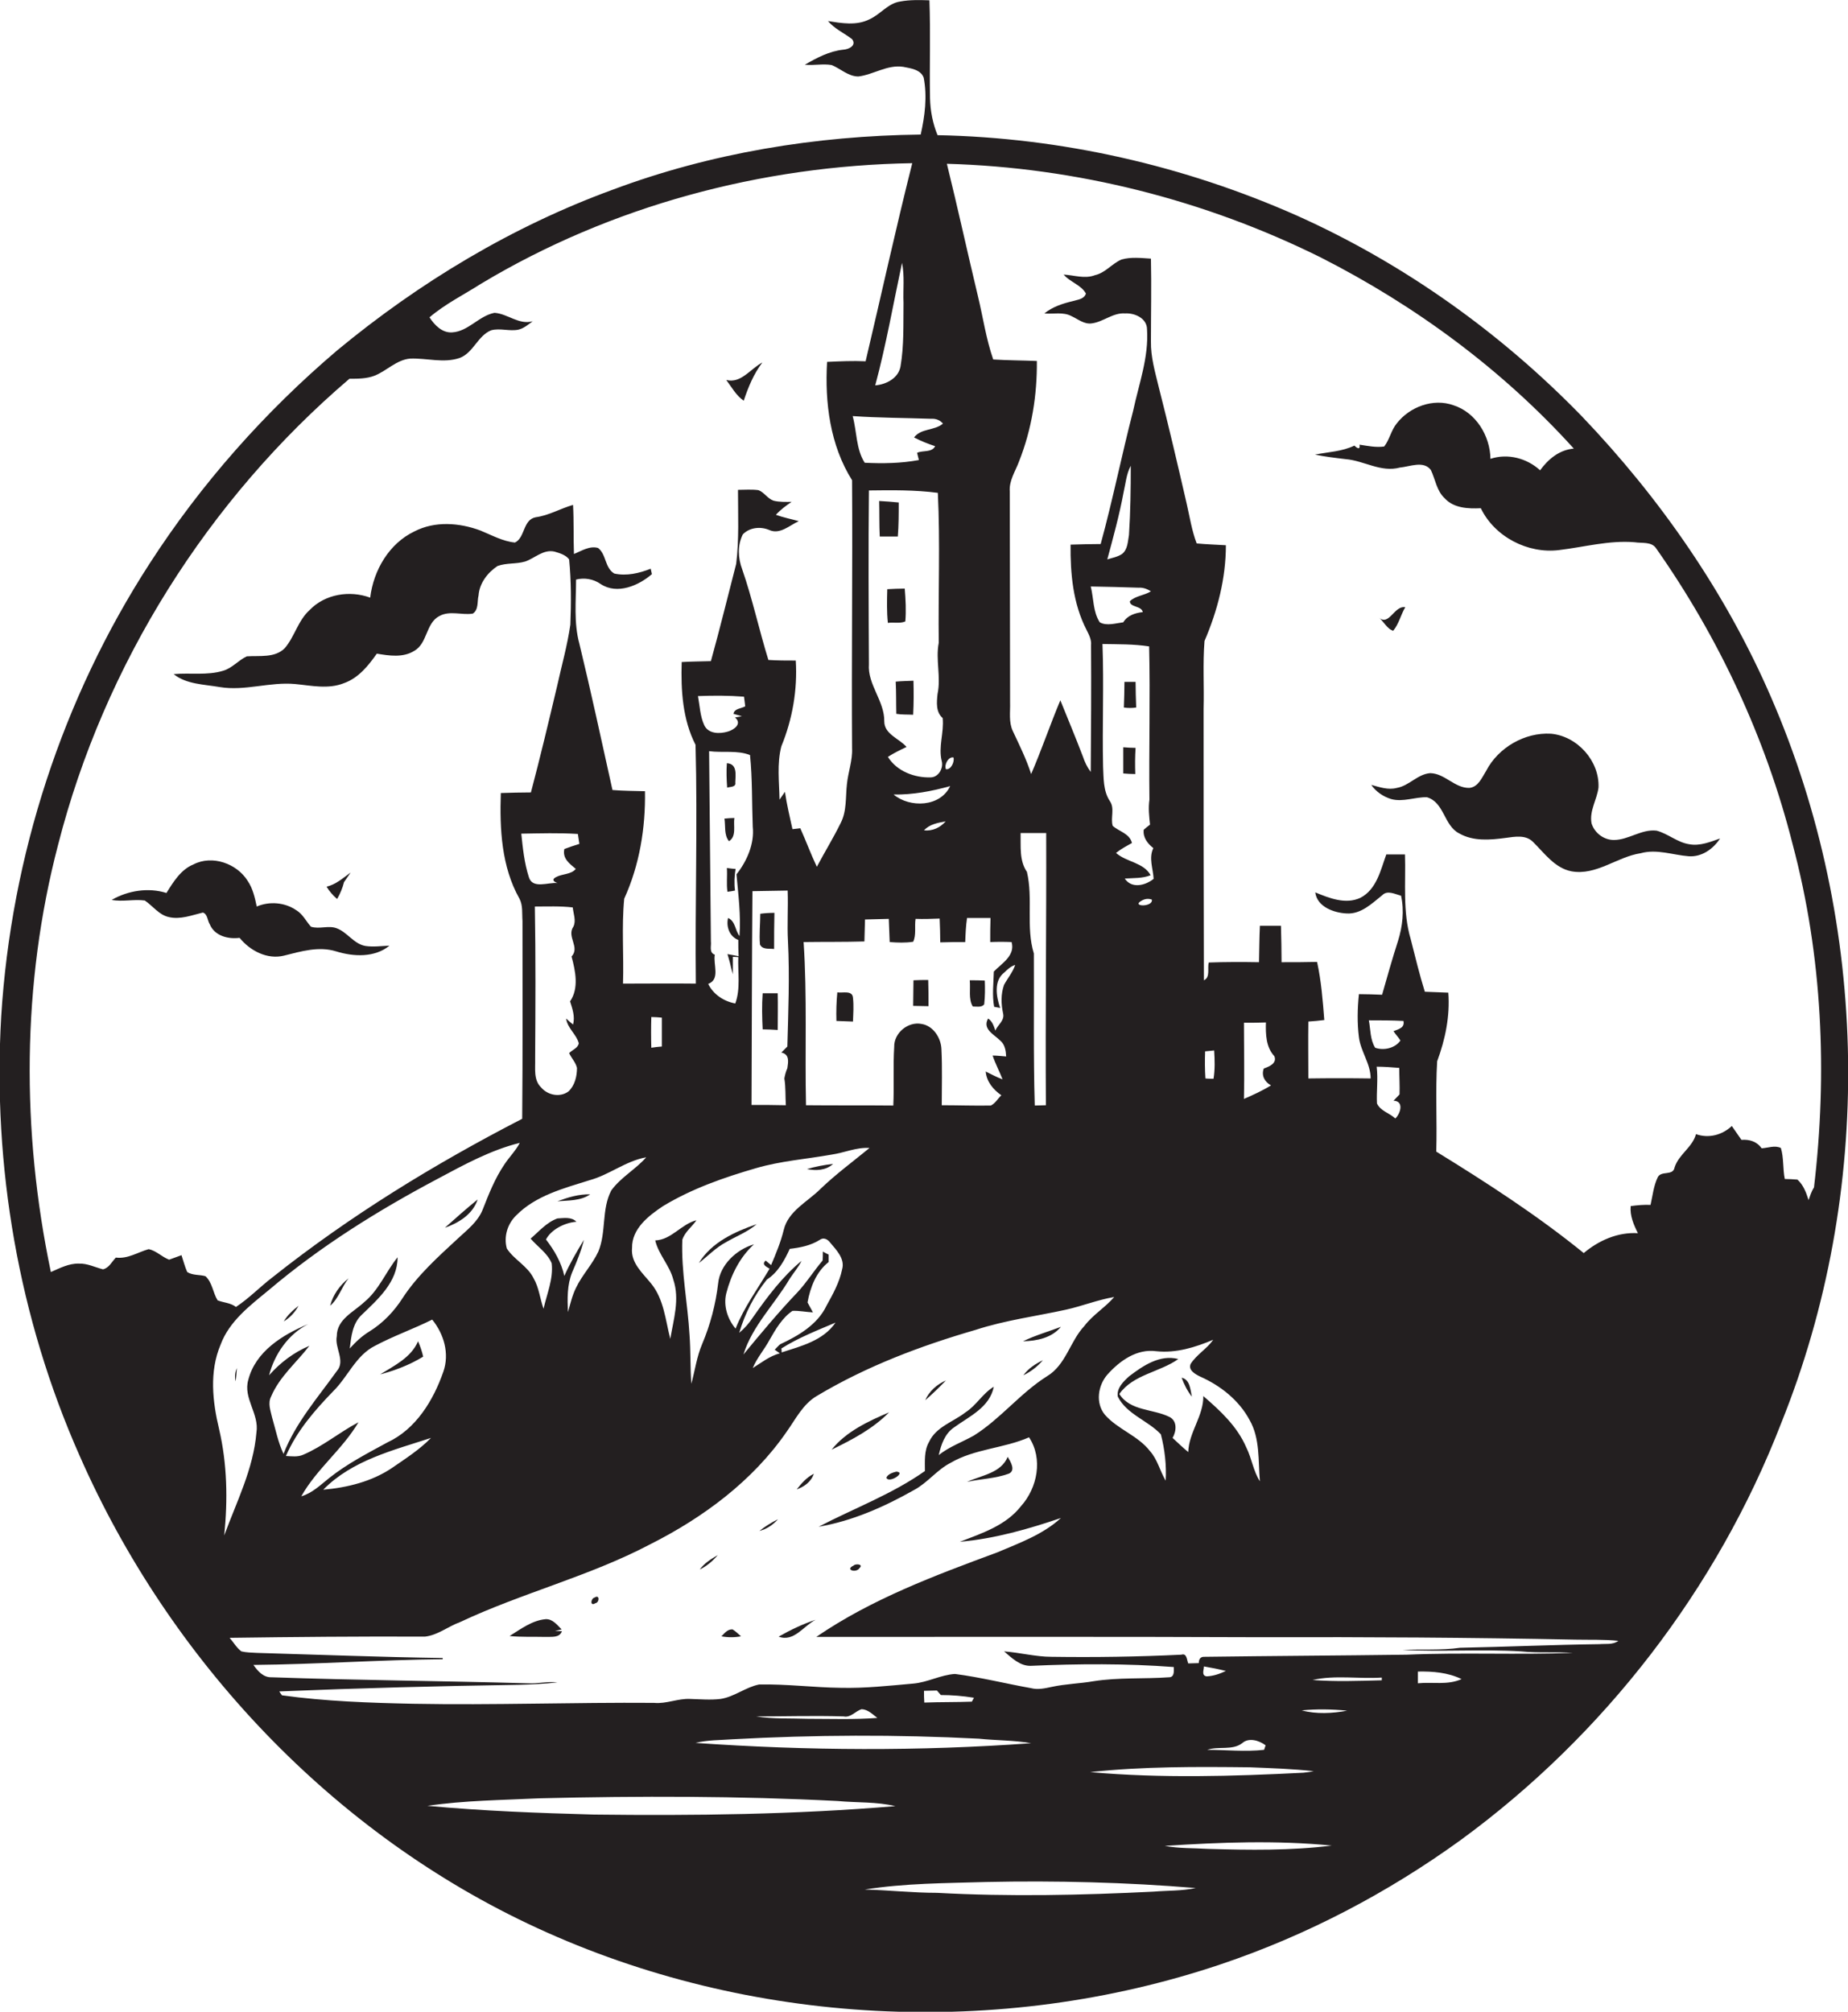 <?xml version="1.0" encoding="utf-8"?>
<!-- Generator: Adobe Illustrator 19.2.0, SVG Export Plug-In . SVG Version: 6.00 Build 0)  -->
<svg version="1.1" id="Layer_1" xmlns="http://www.w3.org/2000/svg" xmlns:xlink="http://www.w3.org/1999/xlink" x="0px" y="0px"
	 viewBox="0 0 614 668.2" enable-background="new 0 0 614 668.2" xml:space="preserve">
<g>
	<path fill="#231F20" d="M588.4,231.5c-15-34.6-36.8-66-62.8-93.2c-27-27.8-59.1-50.7-94.5-66.6c-37.6-16.7-78.5-26-119.6-26.8
		c-1.6-3.9-2.4-8.1-2.5-12.3c-0.2-10.8,0.2-21.7-0.2-32.5c-3.2-0.1-6.5-0.2-9.7,0.4c-4.1,0.6-6.6,4.3-10.2,5.9
		c-4.3,2.2-9.3,1.3-13.8,0.6c2.2,2.6,5.4,4,8,6c1.6,2.1-1.1,3.4-2.9,3.5c-4.7,0.5-8.8,2.7-12.8,5c3,0.3,6-0.4,8.9,0.1
		c3,1.2,5.5,3.8,8.9,3.8c5-0.6,9.6-4,14.9-3.2c2.5,0.5,5.8,0.9,6.8,3.6c1.2,6.3,0.4,12.7-1,18.9c-34.8,0.4-69.7,6.1-102.3,18.3
		c-33.4,12.2-64.3,30.8-91.6,53.4c-24,20.4-45.2,44.3-62.3,70.8c-29,44.8-46,97.2-49.3,150.4c-2.9,49.7,5.8,100.2,26,145.8
		c29.9,68.1,84.3,125.8,152.1,157c70.5,32.5,153.6,36.8,227.2,12c28.5-9.6,55.4-23.7,79.7-41.3c47.6-34.8,85.1-83.4,106.4-138.4
		C622.7,396,621.3,307.2,588.4,231.5z M329,312.9c2.4-0.1,4.7-0.1,7.1,0c1.3,4.5-3.3,7.1-5.9,9.8c-0.1,3.9-0.6,7.9,0.1,11.7
		c0.5,0.1,1.5,0.3,2,0.4c-1.3-3.8-2.2-9.1,1.4-11.8c1-1,2.2-2.1,3.6-2.5c-0.8,2.4-2.5,4.4-3.7,6.6c-1.1,3.1-1,6.4-0.3,9.6
		c0.5,2.3-1.8,3.7-2.6,5.6c-0.5-1.5-1-3.1-2.4-4c-2,3.5,2,5.3,4,7.3c1.6,1.3,1.9,3.4,2,5.3c-1.5-0.1-3-0.3-4.5-0.3
		c0.9,2.7,2.3,5.3,3.3,7.9c-1.9-0.7-3.8-1.7-5.6-2.6c0.3,3.4,2.5,6,5.2,7.9c-1.2,1.1-2,2.7-3.5,3.4c-5.4,0.1-10.9-0.1-16.3-0.1
		c0-6.2,0.2-12.3-0.1-18.5c-0.1-3.8-2.7-7.9-6.6-8.5c-4.5-0.9-9.2,3-9.1,7.6c-0.4,6.5,0,13-0.3,19.5c-9.7-0.1-19.4,0-29-0.1
		c-0.4-18.1,0.4-36.2-0.8-54.2c6.7-0.1,13.5,0,20.2-0.2c0.1-2.4,0.1-4.9,0.2-7.3c2.6-0.1,5.3-0.1,7.9-0.2c0.1,2.5,0.2,5.1,0.3,7.7
		c2.6,0.2,5.2,0.3,7.8-0.1c1.1-2.2,0.4-5.2,0.8-7.6c2.7,0.1,5.3,0,8-0.1c0.1,2.6,0.2,5.3,0.2,7.9c2.8-0.1,5.6-0.1,8.3-0.1
		c0.1-2.7,0.2-5.3,0.6-8c2.6,0,5.2,0,7.8,0C329,307.6,329,310.2,329,312.9z M274.6,433.7c-3,6.3-9.4,10-15.4,12.8
		c-0.5,0.4-1.3,1.3-1.8,1.8c0.6,0.4,1.1,0.8,1.7,1.2c-3.4,0.9-6.1,3.1-9,4.9c1.4-3.4,3.9-6.2,5.6-9.4c2-3.5,4.2-7.3,7.6-9.6
		c2.3-0.1,4.5,0.4,6.8,0.5c-0.6-1.1-1.2-2.2-1.8-3.3c0.9-5,2.9-10.2,7-13.4c0-0.8,0-1.7,0-2.5c-0.5-0.2-1.4-0.7-1.9-1
		c0,0.8,0,2.3-0.1,3c-2.9,3.4-5.3,7.3-8.4,10.6c-6.3,6.6-12.1,13.6-17.9,20.6c3-9.6,10.4-16.7,15.4-25.2c1.3-2,2.9-3.8,3.9-5.9
		c-6.4,5.3-11.4,12-16.1,18.7c-1.3,2-2.8,3.7-4.6,5.2c1.9-6.4,5-12.5,9.2-17.7c3.7-2.4,5.8-6.3,7.6-10.2c3.5-0.4,7-1.1,10-3
		c1.2-0.9,2.6-0.2,3.4,0.9c2.1,2.5,5,5.4,4,8.9C278.9,426,276.7,429.9,274.6,433.7z M277.6,439.3c-4.1,6-11.4,7.8-17.9,9.9
		c0-0.3,0-1-0.1-1.3C265.3,444.3,271.5,441.9,277.6,439.3z M272.6,394.9c-4.3,4.3-10.7,7.3-12.2,13.6c-1,4.1-2.6,7.9-4.2,11.7
		c-0.6-0.5-1.2-1-1.8-1.5c-1.5,1.3,0.2,2,1.3,2.7c-3.9,6.6-8.5,12.8-11.3,19.9c-2.7-3.2-4.1-7.6-3.1-11.7c1.6-6.2,4.5-12,9.2-16.3
		c-5.8,1.7-11.3,6.8-11.9,13c-0.8,6.9-2.6,13.7-5.3,20.1c-1.8,4.2-2.4,8.8-3.6,13.2c-0.4-5.4-0.2-10.7-0.6-16.1
		c-0.6-10.6-2.8-21.1-2.4-31.7c0.8-2.6,3.2-4.3,4.7-6.5c-5.1,1.3-8.3,6.5-13.7,6.7c1.1,4.7,4.8,8.3,6,13c2.2,6.5,0.1,13.2-1,19.7
		c-1.6-6.2-2.1-13.1-6.3-18.3c-2.8-3.5-6.9-6.9-6.4-11.9c-0.1-6.4,5.5-10.7,10.3-13.9c9.6-5.8,20.2-9.5,30.9-12.6
		c8.2-2.4,16.7-3,25.1-4.5c4.2-0.6,8.3-2.5,12.6-2.2C283.4,385.8,277.7,390,272.6,394.9z M187.5,423.8c-1-4.5-3.3-8.5-6.1-12.1
		c1.7-3.3,6.2-5.6,10.1-5.9c-1.6-1.7-4.2-1.2-6.3-1.1c-3.6,1.3-6.1,4.3-8.9,6.7c2.3,2.7,5.6,4.8,7,8.2c0.6,5.2-1.6,10.1-2.7,15.1
		c-1.2-3.3-1.5-7-3.3-10.1c-2-4.1-6.5-6.2-8.9-9.9c-1.1-3.9,0.2-8.2,3.1-11c6.5-6.6,15.8-9,24.4-11.7c6.6-1.8,12-6.4,18.8-7.6
		c-3.5,4-8.4,6.6-11.6,11c-3.3,6.3-1.6,13.8-4.3,20.3c-2,4.3-5.4,7.8-7.4,12c-1.3,2.6-1.9,5.4-2.7,8.1c-0.2-4.4-0.3-9,1.4-13.2
		c1.5-3.5,3-7,3.9-10.8C191.6,415.8,189.3,419.7,187.5,423.8z M191.7,354.7c0,2.8-0.7,5.8-2.8,7.8c-2.8,2.1-6.9,1.3-9.1-1.3
		c-2.6-2.5-1.9-6.3-2-9.6c0.1-16.8,0.2-33.7-0.1-50.5c4.2,0,8.4-0.2,12.6,0.3c0.2,2.1,1.2,4.4,0.2,6.4c-2.3,3.3,2.3,6.8-0.6,9.9
		c1.3,4.8,2.5,10.6-0.5,14.9c0.8,2.5,1.7,5,1,7.7c-0.6-0.5-1.8-1.5-2.3-2c0.4,3.2,3.4,5.2,4.2,8.2c-0.2,1.6-2.2,2.2-3.2,3.3
		C189.9,351.5,191.3,352.9,191.7,354.7z M191.3,288.6c-1.5,1.9-4.5,1.6-6.5,2.7c-1.4,0.7-1.2,1.4,0.4,2c-3.1-0.3-8.3,2.1-9.5-2
		c-1.5-4.7-2-9.6-2.5-14.4c6.3-0.1,12.6-0.3,18.8,0.1c0.2,1.1,0.3,2.2,0.5,3.3c-1.7,0.5-3.4,1.1-5,1.7
		C186.8,285.2,189.3,286.9,191.3,288.6z M216.4,337.8c1.2,0,2.3,0.1,3.5,0.2c0,3.2,0,6.4,0,9.6c-1.2,0.1-2.3,0.2-3.5,0.4
		C216.3,344.6,216.3,341.2,216.4,337.8z M261.8,312.6c0.6,11.7,0.1,23.4-0.2,35c-0.5,0.5-1.5,1.5-2,2c2.8,0.6,2.3,3.1,2,5.2
		c-0.5,1.1-0.8,2.3-1,3.4c0.5,3,0.3,6,0.5,8.9c-3.8-0.1-7.6-0.1-11.4-0.1c0.1-23.7,0.1-47.3,0.3-71c3.9-0.1,7.8-0.1,11.7-0.2
		C261.9,301.5,261.5,307.1,261.8,312.6z M244.7,290.4c0.6,6.8,1.5,13.6,1,20.5c-1.5-1.9-1.3-4.9-3.8-6c-0.7,2.9,0.5,6.2,3.4,7.3
		c0,1.8,0,3.6,0.1,5.4c-0.9-0.2-2.7-0.5-3.7-0.7c0.3,0.9,0.5,1.8,0.8,2.8c0.3,1.3,0.6,2.6,1,3.9c0-2,0-3.9,0-5.8l1.8,0.1
		c-0.2,5.1,0.8,10.5-1,15.4c-3.8-0.7-7.3-3-9-6.5c4.1-1.5,1.6-6.5,2.2-9.7c-2-0.7-1.1-2.9-1.3-4.4c-0.2-21.1-0.4-42.1-0.6-63.2
		c4.5,0.6,9.4-0.4,13.6,1.3c0.8,7.9,0.6,15.9,0.9,23.8C250.7,280.2,248.2,286,244.7,290.4z M246.5,237.9l-2.3,0.4
		c2.5,2.1-0.3,4.1-2.4,4.7c-2.7,0.8-6.4,0.8-7.8-2.1c-1.4-3-1.5-6.5-2.1-9.7c5.1-0.2,10.2-0.2,15.3,0.2c0.1,1,0.3,2.1,0.4,3.2
		c-1.4,0.8-3.6,0.7-3.9,2.5C244.6,237.4,245.6,237.6,246.5,237.9z M307,275.8c1.9-2.1,4.7-2.5,7.2-3
		C312.4,274.9,309.8,276.1,307,275.8z M314.3,255.5c-0.7-1.4,0.8-4.3,2.5-3.9C317.2,253,316,255.7,314.3,255.5z M315.7,261.1
		c-3.3,7-13.4,7.3-18.8,2.8C303.3,264,309.6,262.8,315.7,261.1z M312.9,252.8c0.6,2.3-1,5.3-3.6,5.4c-5.4,0.2-11.3-2-14.3-6.8
		c2-1.3,4.1-2.3,6.2-3.3c-2.4-2.8-7.4-4.2-7.4-8.5c0.1-6.8-5.6-12.2-5.1-19c-0.1-19.2-0.2-38.5,0-57.7c7.6-0.1,15.3-0.2,22.9,0.8
		c0.8,16.6,0.1,33.2,0.3,49.8c-1.1,5.6,0.8,11.3-0.4,17c-0.3,2.8-0.6,6,1.7,8C313.7,243.4,311.7,248.1,312.9,252.8z M309.4,139.1
		c1.5-0.1,2.9,0.4,3.9,1.6c-2.8,2.4-7.3,1.5-9.6,4.6c2.3,1.2,4.6,2.1,7,2.9c-1.1,2.2-4.1,1.3-6,2.2c0.2,0.8,0.4,1.6,0.6,2.4
		c-5.9,1.1-12,1.2-18,0.9c-2.9-4.5-2.6-10.4-4-15.5C292,138.8,300.7,138.8,309.4,139.1z M300.2,100.6c-0.1,7,0.2,14.1-1,21.1
		c-0.7,3.9-4.7,6-8.4,6.3c3.6-13.4,6-27.1,8.9-40.7C300.6,91.7,300,96.2,300.2,100.6z M62.2,422.5c-0.8-1.8-1.3-3.8-1.9-5.6
		c-1.4,0.5-2.7,1-4.1,1.5c-2.4-0.9-4.3-3-6.8-3.5c-3.6,1-6.9,3.3-10.9,2.8c-1.3,1.3-2.3,3.5-4.3,3.9c-2.7-0.7-5.2-2-8-1.9
		c-3.3-0.1-6.3,1.5-9.3,2.8c-9.8-46.7-9.7-95.7,2.4-141.9c15.3-59.9,49.8-114.7,96.8-154.8c2.8,0,5.7,0,8.3-1
		c4.1-1.6,7.3-5.3,11.9-5.7c5.5-0.2,11.1,1.6,16.4-0.2c4.6-1.7,6-7.4,10.5-9.2c2.9-0.8,6,0.4,9-0.2c1.8-0.4,3.3-1.7,4.8-2.8
		c-4.6,1.3-8.3-2.5-12.7-2.8c-5.2,1-8.7,6.2-14.1,6.5c-3.3,0.2-5.8-2.4-7.5-5c5.3-4.5,11.4-7.5,17.2-11.2
		c43-25.8,93.1-39.2,143.2-40c-5.5,21.8-10.3,43.8-15.5,65.8c-4.3-0.2-8.5,0-12.8,0.2c-0.8,13.5,1,27.7,8.3,39.3
		c0.2,29.6-0.2,59.3,0,89c0.2,4.1-1.3,7.9-1.7,11.9c-0.5,4.3,0,9-2.1,13c-2.4,4.9-5.3,9.6-7.9,14.5c-2-4.2-3.6-8.6-5.5-12.8
		c-0.6,0.1-1.9,0.2-2.6,0.3c-0.9-4.1-1.9-8.2-2.5-12.4c-0.5,0.7-1.4,2-1.8,2.6c-0.1-5.9-0.9-11.9,0.6-17.7c3.7-9,5.4-18.8,4.8-28.5
		c-3,0-6.1,0-9.1-0.2c-3.1-10-5.3-20.3-8.7-30.1c-1.4-3.7-1.6-8,0.2-11.6c2.2-2.3,5.8-2.7,8.7-1.5c3.6,1.7,6.8-1.5,9.9-2.9
		c-2.5-0.7-5.1-1.2-7.6-2.1c1.5-1.7,3.3-3,5.2-4.3c-2,0-4,0.1-6-0.4c-2-0.7-3.1-2.8-5-3.5c-2.3-0.3-4.6-0.1-6.8-0.1
		c0,8.2,0.4,16.4-0.6,24.6c-2.8,10.8-5.4,21.5-8.4,32.3c-3.3,0.1-6.5,0.1-9.7,0.3c-0.3,9.4,0.3,19.1,4.6,27.5
		c0.7,26.4-0.2,52.8,0.1,79.3c-8.1-0.1-16.1,0-24.2,0c0.3-9.4-0.5-18.9,0.4-28.2c5.1-11.2,7.1-23.5,6.9-35.7
		c-3.6-0.1-7.2-0.1-10.8-0.4c-3.6-16.2-7.1-32.5-11-48.6c-1.9-6.9-1.1-14.2-1.1-21.3c2.8-0.7,5.8-0.2,8.2,1.5
		c5.5,3.6,12.6,0.5,17-3.3l-0.4-1.8c-3.8,1.5-8,2.5-12.1,1.6c-3.2-1.9-2.6-6.4-5.4-8.5c-2.8-0.8-5.5,1-8,2c-0.2-5.4,0-10.9-0.3-16.3
		c-4.2,1.2-8,3.5-12.4,4.1c-4.3,0.8-3.5,6.8-6.9,8.4c-4.1-0.4-7.8-2.5-11.5-4c-7-2.6-15.1-3.2-21.9,0.3c-8.4,4-13.6,12.9-14.7,22
		c-6.8-2.5-15-1.2-20.1,4.1c-3.9,3.5-5,8.9-8.3,12.7c-3.3,3.3-8.3,2.4-12.6,2.7c-2.8,1.3-4.8,3.9-7.9,4.8c-5.3,1.6-11,0.6-16.4,1.1
		c4.2,3.4,10.1,3.4,15.3,4.3c8.4,1.4,16.7-1.8,25.1-1c5.3,0.5,11,1.8,16.2-0.3c4.8-1.7,8.1-5.8,10.9-9.8c4.1,0.7,8.7,1.4,12.4-0.9
		c4.5-2.5,3.8-9.2,8.4-11.6c3.5-1.9,7.5-0.2,11.1-0.8c2-1.3,1.4-4.1,1.9-6c0.3-4.1,3-7.6,6.3-9.8c3-1.1,6.2-0.6,9.2-1.5
		c3.2-1.1,6-4.1,9.7-3.3c1.7,0.5,3.8,1.1,4.9,2.6c0.7,7.2,0.7,14.5,0.4,21.7c-1,6.9-2.9,13.6-4.4,20.4c-2.8,11.8-5.6,23.6-8.7,35.3
		c-3.3,0-6.7,0.1-10,0.2c-0.4,11.9,0.2,24.5,6.2,35.1c1.2,2.3,0.8,4.9,1,7.4c0,21.9,0.1,43.8-0.1,65.7c-29.1,15-57.2,32.2-82.9,52.6
		c-4.2,3.2-7.8,7-12.2,9.9c-1.8-1.4-4.1-1.4-6.1-2.2c-1.6-2.6-1.7-5.8-4-8C66.4,423.3,64.1,423.7,62.2,422.5z M72.8,474.7
		c-2.2-9.2-3.3-19.1,0.5-28.1c2.9-7.8,9.8-13,16-18.1c17.1-14.5,36.2-26.4,56-36.9c8.8-4.7,17.7-9.6,27.4-12
		c-1.4,2.7-3.6,4.8-5.2,7.3c-3.1,4.6-5.1,9.7-7.1,14.8c-1.6,4.1-5.2,6.8-8.3,9.7c-6.6,6.1-13.4,12.2-18.3,19.7
		c-2.8,4.4-6.5,8.3-11,11.1c-2.5,1.5-4.6,3.5-6.6,5.7c0.5-4,0.9-8.3,4-11.2c5.4-5.2,11.9-10.9,11.9-19.1
		c-3.9,4.8-6.2,10.9-11.1,14.9c-3.5,3.3-9.1,5.7-9.1,11.3c-0.8,3.9,3,8.2,0,11.6c-6.3,8.8-13.7,17.2-17.7,27.5
		c-1.8-3.8-2.6-8-3.8-12.1c-0.5-2.3-1.5-4.7-0.3-7c2.8-6.6,8.4-11.2,12.7-16.8c-5.2,2.2-9.7,5.6-13.4,9.8c1.8-7,6.4-13.7,13-17
		c-8.5,3.5-17.5,9.1-19.9,18.5c-1.8,6.1,3.7,11.3,2.7,17.5c-1,12.1-6.6,23-10.7,34.2C75.7,498.2,75.5,486.3,72.8,474.7z
		 M128.7,479.1c-6.6,3.6-13.4,7.1-19.3,11.8c-2.9,2.3-5.6,5-9.3,6.1c5.1-9.1,13.7-15.6,19-24.6c-6.3,3.3-11.8,8-18.4,10.8
		c-1.8,0.8-3.8,0.5-5.7,0.4c3.6-8.3,9.5-15.1,15.7-21.5c4.9-4.8,7.5-11.9,13.9-15.1c6.2-3.3,12.8-5.6,19-8.7
		c3.9,4.8,5.8,11.3,3.7,17.3C144,465.1,138.2,474.7,128.7,479.1z M143.2,477.6c-3.8,3.9-8.5,6.9-13,10c-6.7,4.5-14.8,6.5-22.8,7.2
		C117,485,130.7,481.7,143.2,477.6z M197.3,602.7c-18.5-0.5-36.9-1.2-55.3-2.9c12.3-1.8,24.8-1.9,37.3-2.5c33-0.8,66.1-0.8,99,0.9
		c6.4,0.6,12.9,0.2,19.2,1.7C264.2,602.7,230.8,603.1,197.3,602.7z M325.2,577.5c5.8,0.6,11.7,0.5,17.4,1.5
		c-37.1,2.7-74.4,2.5-111.5-0.1c4-1,8.1-0.9,12.2-1.2C270.6,576.2,297.9,576.1,325.2,577.5z M251.2,570.1c9.7,0,19.4-0.3,29.1,0
		c2.4,0.5,3.9-1.8,6-2.4c2.1,0.1,3.6,1.7,5.2,2.9c-7.7,0.6-15.4,0.3-23.1,0.3C262.6,570.7,256.8,571,251.2,570.1z M307,561.6
		c1.4,0,2.8-0.1,4.3-0.1c0.3,0.4,1,1.1,1.3,1.5c3.7,0,7.3,0.3,11,0.9c-0.2,0.3-0.5,1-0.7,1.3c-5.3,0.2-10.5,0.1-15.8,0.3
		C307,564.2,307,562.9,307,561.6z M383.3,628.3c-24,1.2-48,1.7-72,0.4c-8,0-16-0.9-24-1.1c13.3-2.1,26.8-2.1,40.3-2.5
		c23.3-0.5,46.6,0.1,69.7,2C392.7,628.1,388,627.9,383.3,628.3z M400.9,556.8c-1.8-0.3-0.9-2.1-0.9-3.3c2.4,0.4,4.9,0.9,7.3,1.5
		C405.2,556,403.1,556.7,400.9,556.8z M412.7,579c2.2-2,5.7-0.9,7.8,0.7c-0.1,0.4-0.4,1.1-0.5,1.5c-6.3,0.7-12.6,0-18.9,0
		C404.8,579.9,409.4,581.5,412.7,579z M415.3,587c7.1,0.3,14.1,0.5,21.2,1.3c-1.1,0.2-2.3,0.4-3.4,0.5c-23.6,1.2-47.3,1.9-70.9-0.2
		C379.8,586.7,397.6,586.8,415.3,587z M401.3,614.1c-4.8-0.3-9.6-0.1-14.3-1c18.5-1.2,37.1-1.9,55.5-0.1
		C428.9,614.7,415.1,614.5,401.3,614.1z M432.5,568.1c5-0.5,10.1-0.4,15.1,0.1C442.7,569.1,437.4,569.4,432.5,568.1z M459.1,558.1
		c-7.7,0.2-15.4,0.5-23-0.1c7.5-1.7,15.4-0.3,23-0.8C459.1,557.4,459.1,557.9,459.1,558.1z M471.1,559.1c0-1,0-2.9,0-3.9
		c4.9-0.1,10,0.3,14.5,2.5C481,559.8,475.9,558.6,471.1,559.1z M531.4,546.1c-15.5,0.2-30.9,0.9-46.3,1.2
		c-6.3,0.9-12.8,0.4-19.1,0.7c13.1,0.7,26.3-0.3,39.4,0.5c5.7,0.6,11.5,0.1,17.2,0.5c-18.4,0.7-36.8-0.2-55.2,0.6
		c-22.4,0.3-44.7,0.4-67.1,0.7c-1.3-0.1-2,0.6-2,2.1c-1.2,0-2.4,0.1-3.5,0.1c-0.5-1.1-0.4-3.5-2.3-2.9c-14.4,0.7-28.8,0.9-43.1,0.7
		c-5.3,0-10.5-1.4-15.8-1.8c2.6,2.2,5.3,4.9,8.9,4.8c15.8-0.7,31.7-0.8,47.5,0.4c0,1.2,0.3,3.4-1.6,3.4c-8.3,0.6-16.7,0-25,1.3
		c-4.6,0.8-9.4,0.9-14,1.9c-2.3,0.5-4.6,1-6.9,0.4c-8.4-1.5-16.7-3.6-25.2-4.7c-4.8,0.3-9.1,2.8-13.9,3.2c-8,0.7-16,1.6-24.1,1.4
		c-9-0.1-18-1.3-27.1-1.1c-4.5,0.9-8.2,4.1-12.8,4.8c-3.3,0.4-6.7,0.1-10.1,0c-4.1-0.2-7.9,1.7-12,1.3c-26.7-0.2-53.3,0.8-80,0.3
		c-14.5-0.3-29.1-0.8-43.6-2.8c-0.2-0.3-0.7-0.9-0.9-1.3c26.5-1.1,53-1.8,79.5-2.2c4.3-0.1,8.6-0.3,12.9-0.8
		c-3.3-0.4-6.6,0.5-9.9,0.3c-28.4-0.8-56.7-1-85.1-2c-2.7,0.1-4.6-2.1-6-4.1c21-0.2,42-1.7,62.9-1.9l0-0.4
		c-20.6-0.3-41.2-1.1-61.8-1.7c-1.7-0.1-3.4-0.1-5.1-0.5c-1.6-1.2-2.6-3-3.9-4.5c21.6-0.3,43.3-0.5,64.9-0.4
		c4.3-0.5,7.7-3.4,11.6-4.8c20.6-9.7,42.9-15.2,63.1-25.8c17.7-8.9,34.2-21.1,45.5-37.5c3-4.2,5.4-9.2,10.1-11.9
		c16.4-9.8,34.4-16.6,52.7-21.9c9.8-3.2,20-4.5,30-6.7c5.4-1.2,10.6-3.3,16-4.2c-3,3.5-7.1,5.9-9.9,9.6c-4.8,5.1-6.1,12.9-12.4,16.7
		c-8.9,5.6-15.4,14.1-24.3,19.7c-3.9,2.2-8.2,3.7-11.7,6.5c0.8-3.5,2-7.1,5.1-9.2c5.1-3.7,11.8-6.6,13.2-13.5
		c-3.7,2.2-5.8,6.2-9.4,8.5c-4.1,3.2-9.8,4.8-12.1,9.8c-1.7,2.9-1.4,6.4-1.4,9.7c-10.9,7.7-23.6,12.4-35.3,18.5
		c11.2-1.9,21.8-6.6,31.7-12.2c4.5-2.4,7.6-6.7,12.1-9c8-4.7,17.7-4.8,26.1-8.5c4.7,7.1,2.8,16.8-2.7,22.9c-5,6.4-13,9-20.3,11.8
		c11.5-1,22.7-4.2,33.6-7.9c-6,5.5-13.8,8.3-21.1,11.4c-20.8,7.7-41.8,15.5-60.2,28.1c49.4,0,98.7-0.1,148.1,0.1
		c34.7-0.1,69.4,0.1,104,0.8c4.8,0.1,9.6-0.1,14.4,0.4C535.8,546.4,533.5,545.9,531.4,546.1z M339.1,276.7c2.8,0,5.7,0,8.5,0
		c0.1,30.1-0.3,60.3-0.1,90.4c-1.2,0-2.4,0.1-3.7,0.1c-0.5-16.8-0.2-33.7-0.3-50.5c-2.7-8.8-0.2-18.2-2.3-27.1
		C338.6,285.8,339.2,281.1,339.1,276.7z M378.3,195.2c1.5-0.1,2.8,0.4,4.1,1.2c-2.2,1.4-5.2,1.5-7,3.3c0,2.1,3.8,1.4,4.3,3.6
		c-2.6,0.3-5.1,1.1-6.5,3.4c-2.5,0.3-5.5,1.3-7.8,0c-2.3-3.5-2-8-3-11.9C367.6,194.9,373,195,378.3,195.2z M367.9,185.8
		c2-7.4,4-14.7,5.4-22.2c0.7-3,0.9-6.1,2.4-8.9c0,7.7-0.1,15.4-0.6,23c-0.4,2.2-0.4,4.8-2.3,6.3C371.3,185,369.5,185.3,367.9,185.8z
		 M403.1,445c-2.1,3-5.5,4.9-7.5,8c-0.9,2.1,1.5,3.4,3.1,4.2c6.8,3,13,7.9,16.5,14.5c3.5,6.1,2.8,13.5,3.4,20.3
		c-2.2-3.4-2.7-7.6-4.5-11.2c-3-7-8.6-12.2-14.3-17.1c0.1,6.6-4.8,12-5,18.6c-1.8-1.5-3.5-3.1-5.2-4.7c1.3-2.3,1.6-5.7-1.1-7
		c-5.5-2.7-13-1.9-16.6-7.6c4.6-6.5,13.4-7.2,19.6-11.6c-6.1-1.6-11.7,2.2-16.3,5.7c-1.9,1.7-4.3,4-3.8,6.8c3,5.9,10,7.9,14.3,12.5
		c1.3,5,1.9,10.3,1.6,15.4c-1.9-3.2-2.7-7-5.2-9.8c-4-5.2-10.7-7.2-15-12.1c-3.2-3.9-2.3-9.7,0.8-13.3c4.1-4.6,9.8-8.7,16.3-7.8
		C390.8,449.5,397.1,447.5,403.1,445z M400.4,349.2c0.8-0.1,2.3-0.2,3-0.3c0.2,3.1,0.3,6.3-0.2,9.4c-0.7,0-2,0-2.7-0.1
		C400.3,355.2,400.3,352.2,400.4,349.2z M423.4,350.8c1,2.4-1.8,3.5-3.5,4.1c-0.9,2.3,0.3,4.5,2.4,5.6c-2.9,1.8-6,3.2-9,4.5
		c0.2-8.4,0-16.9,0-25.3c2.4,0,4.9,0,7.3-0.1C420.5,343.5,420.6,347.8,423.4,350.8z M379.4,299.1c1.1-0.6,2.2-0.7,3.3-0.3
		C383.2,301.4,375.5,301.2,379.4,299.1z M383.3,291.9c-2.7,2.2-7.3,3.4-9.6-0.1c2.9-0.2,5.9,0,8.6-1.1c-2.4-4.3-8-4.3-11.5-7.4
		c1.6-1.3,3.5-2.3,5.3-3.3c-0.8-3.2-4.3-3.8-6.4-5.7c-0.8-2.7,0.8-5.8-1-8.3c-2.2-3.4-2-7.6-2.2-11.4c-0.3-13.6,0.3-27.1-0.2-40.7
		c5.2,0.1,10.3,0,15.5,0.8c0.4,17-0.1,34,0.1,50.9c-0.4,2.8-0.1,5.5,0.2,8.3c-0.7,0.5-1.4,1.1-2.1,1.7c-0.3,2.6,1.3,4.6,3.2,6.1
		C381.6,285,383.1,288.4,383.3,291.9z M457.4,354.3c2.5,0,5,0.2,7.5,0.4c0,2.9,0.2,5.9,0.1,8.8c-0.5,0.5-1.5,1.6-2,2.1
		c3.6,0.1,2.3,4.3,0.6,5.9c-1.9-1.8-5-2.5-6.1-5C457.3,362.5,457.9,358.4,457.4,354.3z M465.3,345.6c-1.8,2.6-5.6,3.4-8.4,2.4
		c-1.7-2.7-1.5-6-2.1-9.1c3.8,0,7.7,0,11.5,0.2c0.5,2.3-1.6,2.7-3.3,3.4C463.7,343.6,464.6,344.5,465.3,345.6z M600.9,398.6
		c-0.8-2.5-1.7-5-3.7-6.8c-1.4-0.1-2.8-0.2-4.2-0.2c-0.7-3.4-0.3-7-1.3-10.3c-2-1-4.3,0-6.4,0.1c-1.6-2.3-4.1-3-6.7-2.8
		c-1.1-1.5-2.1-3.1-3.2-4.6c-3.2,3-7.7,4.2-11.9,2.7c-1.2,4.4-5.7,6.7-7.1,11c-0.5,3-4.4,1-5.6,3.3c-1.4,2.9-1.7,6.1-2.4,9.2
		c-2.2-0.1-4.4,0.1-6.6,0.4c-0.3,3.2,1,6.2,2.4,9c-6.7-0.4-13,2.4-18,6.6c-15.4-12.5-32.1-23.3-49-33.7c0.3-10-0.3-20,0.3-30
		c2.7-7.3,4.3-15,3.7-22.8c-2.6-0.1-5.2-0.2-7.8-0.3c-1.8-5.8-3.2-11.6-4.7-17.5c-2.7-9.1-1.6-18.7-1.9-28.1c-2.1,0-4.2,0-6.2,0
		c-1.9,5.2-3.2,11.6-8.6,14.4c-4.9,2.3-10.4,0.1-15-1.8c0.6,4.8,6.2,6.8,10.4,7c4.8,0.3,8.4-3.3,11.9-6.1c1.7-1.7,4.2-0.3,6.2,0.2
		c1.1,5,0.5,10.2-1,15c-1.9,5.9-3.6,11.9-5.3,17.9c-2.6-0.1-5.1-0.2-7.7-0.2c-0.5,4.8-0.6,9.6,0,14.3c0.6,4.8,3.9,8.8,3.9,13.7
		c-6.9-0.1-13.8-0.1-20.7,0c0-6.3-0.1-12.6,0-18.9c1.8-0.1,3.6-0.3,5.3-0.5c-0.5-6.4-1-12.9-2.4-19.3c-3.9,0.1-7.9,0.1-11.8,0.1
		c0-4-0.1-8.1-0.2-12.1c-2.4,0-4.7,0-7,0c-0.2,4-0.2,8-0.3,12.1c-5.6-0.1-11.2-0.1-16.7,0.1c-0.5,1.9,0.6,4.9-1.6,5.9
		c-0.1-30.1-0.1-60.1-0.1-90.2c0.2-7.5-0.3-15,0.3-22.5c4.3-10,7.1-20.8,7.1-31.8c-3.3-0.2-6.5-0.3-9.7-0.6
		c-1.6-4.2-2.3-8.7-3.3-13.1c-3-13-6-25.9-9.3-38.8c-1.2-5-2.7-10-2.6-15.2c0-9.2,0.2-18.4,0-27.5c-3.3-0.2-6.7-0.6-9.8,0.3
		c-3.2,1.4-5.3,4.4-8.8,5.2c-3.4,1.3-6.9,0-10.4-0.2c2.1,2.5,5.8,3.4,7.4,6.3c-0.6,1.9-2.7,2-4.3,2.5c-3.4,0.8-6.8,1.9-9.5,4.1
		c3,0.3,6.2-0.6,9,0.9c2.2,1,4.2,2.8,6.8,2.4c3.8-0.5,7-3.6,11-3.3c3.2-0.2,7.3,1.6,7.3,5.3c0.6,9.3-2.7,18.1-4.6,27
		c-3.8,14.7-6.8,29.7-10.8,44.3c-3.3,0-6.6,0.1-10,0.2c-0.1,9.6,0.8,19.6,5.3,28.3c0.8,1.6,1.7,3.3,1.5,5.1c0.1,14,0,28.1-0.1,42.1
		c-1.2-1.6-2-3.3-2.6-5.1c-2.4-6.3-5-12.5-7.5-18.7c-3.4,8.1-6.2,16.4-9.7,24.5c-1.6-5-3.9-9.6-6.1-14.3c-1.4-3-0.8-6.3-0.9-9.5
		c0-23.3-0.1-46.7-0.1-70c-0.3-3.7,1.9-6.8,3.1-10.1c4.2-10.6,6-22,5.9-33.3c-4.8-0.2-9.7-0.2-14.5-0.5c-2.4-6.9-3.4-14.1-5.1-21.1
		c-3.5-14.6-6.7-29.3-10.3-43.9c43,1.2,85.7,12,124.2,31.1c31.5,16,60.4,37.3,84.1,63.5c-4.8,0.4-8.5,3.5-11.2,7.2
		c-4.4-4-10.7-5.7-16.5-3.8c-0.1-7.6-4.8-15.4-12.3-17.8c-6.7-2.4-14.5,0.5-18.8,6c-1.9,2.3-2.4,5.4-4.2,7.7
		c-2.7,0.4-5.5-0.2-8.2-0.6c0.3,1.9-0.9,1.1-1.7,0.3c-4.1,2-8.7,2.1-13.1,3c3.4,0.7,6.8,1.1,10.2,1.5c6.1,0.5,11.7,4.5,18,2.8
		c3.3-0.3,7.9-2.4,10.3,0.8c1.5,3.1,1.9,6.9,4.6,9.4c3,3.3,7.8,3.5,12,3.3c4.6,9.5,15.6,15.2,26,13.9c8.4-1,16.6-3.3,25.1-2.6
		c2.4,0.4,5.7-0.3,7.2,2.1c20.8,29.6,36.4,63,45.3,98.2c9.9,37.1,11.6,76,7.1,114C601.7,396,601.4,397.3,600.9,398.6z"/>
	<path fill="#231F20" d="M247.1,133.1c1.5-4.5,3.3-8.9,6.2-12.7c-3.9,2-7.1,7.1-12,5.8C243.1,128.6,244.6,131.4,247.1,133.1z"/>
	<path fill="#231F20" d="M298.6,166.9c-2.2-0.2-4.3-0.4-6.5-0.5c0.1,4,0,7.9,0.2,11.8c2,0,4,0,6,0
		C298.6,174.5,298.6,170.7,298.6,166.9z"/>
	<path fill="#231F20" d="M300.8,206.4c0.3-3.6,0.1-7.3-0.2-10.9c-2,0-3.9,0.1-5.8,0.2c-0.1,3.7-0.2,7.5,0.2,11.2
		C296.8,206.6,299,207.2,300.8,206.4z"/>
	<path fill="#231F20" d="M462.9,209.5c1.9-2.3,2.5-5.3,4-7.8c-3.7-0.7-5.4,6.6-8.9,3.3C459.7,206.3,460.8,208.9,462.9,209.5z"/>
	<path fill="#231F20" d="M297.6,226.4c0.2,3.6,0.1,7.2,0.2,10.7c1.8,0.3,3.7,0.2,5.6,0.3c0.2-3.8,0.2-7.5,0.1-11.3
		C301.5,226.2,299.6,226.2,297.6,226.4z"/>
	<path fill="#231F20" d="M373.6,226.5c0,2.8-0.1,5.7-0.2,8.5c1.4,0.2,2.7,0.2,4.1,0c-0.1-2.9-0.2-5.7-0.2-8.5
		C376,226.5,374.8,226.5,373.6,226.5z"/>
	<path fill="#231F20" d="M561.2,280.4c-3.9-0.6-7-3.5-10.8-4.5c-5-0.6-9.3,3.1-14.2,3.1c-3.3,0-6.4-2.3-7.4-5.5
		c-0.8-4.2,1.8-7.9,2.3-11.9c0.4-8.8-7-17.1-15.8-17.9c-8.7-0.5-17.5,4.6-21.5,12.3c-1.4,2.2-2.6,5.4-5.6,5.7
		c-4.9,0.1-8.1-4.8-13-4.9c-4.2,0.3-7,4.2-11.1,4.9c-2.9,0.8-5.8-0.3-8.5-1c1.6,2.3,4,3.9,6.6,4.7c3.9,1.1,7.9-0.7,11.9-0.6
		c5.8,1.7,5.6,9.4,10.7,12c4.7,2.7,10.3,2.2,15.5,1.5c3-0.4,6.6-1.1,9,1.3c3.8,3.7,7.2,8.7,12.8,9.8c8.3,1.5,15.1-4.8,23-6
		c5.4-1.5,10.7,0.6,16,1c4.3,0.3,8.1-2.4,10.4-5.9C568.3,279.6,564.8,281.1,561.2,280.4z"/>
	<path fill="#231F20" d="M373.2,248.2c0,2.9,0,5.8,0,8.7c1.3,0.1,2.6,0.2,4,0.2c-0.1-2.9-0.1-5.8,0.1-8.7
		C375.9,248.4,374.6,248.3,373.2,248.2z"/>
	<path fill="#231F20" d="M241.5,253.5c-0.2,2.7-0.1,5.4,0.1,8.1c1-0.3,3-0.1,2.7-1.7C244.4,257.3,245,253.7,241.5,253.5z"/>
	<path fill="#231F20" d="M240.7,271.9c0.4,2.5-0.2,5.4,1.5,7.5c2.6-1.6,1.4-5.2,1.8-7.7C242.9,271.7,241.8,271.8,240.7,271.9z"/>
	<path fill="#231F20" d="M79.6,311.5c3.5,4.3,9.2,7.3,14.8,5.9c5.6-1.4,11.5-3.2,17.3-1.4c5.8,1.8,12.8,2.1,17.7-1.9
		c-2.7,0.1-5.3,0.5-8,0.1c-3.9-0.7-6-4.6-9.6-5.9c-2.7-1-5.7,0.4-8.5-0.5c-1.6-1.8-2.7-4.2-4.9-5.5c-3.8-2.6-8.9-3-13.1-1.2
		c-0.6-2.9-1.3-6-3-8.5c-3.6-5.8-11.8-8.7-18-5.5c-4.2,1.7-6.7,5.8-9,9.5c-6-1.9-12.8-0.8-18.2,2.3c3.6,0.7,7.4-0.3,11,0.2
		c2.7,1.8,4.7,4.8,8,5.5c3.8,0.9,7.6-0.6,11.3-1.5c1.6,0.5,1.5,2.7,2.3,3.9C71.3,310.9,75.9,312,79.6,311.5z"/>
	<path fill="#231F20" d="M241.5,288.3c0.2,2.6-0.2,5.3,0.2,7.9c0.8-0.1,1.6-0.2,2.5-0.4c-0.3-2.4-0.2-4.8,0.2-7.2
		C243.7,288.6,242.2,288.4,241.5,288.3z"/>
	<path fill="#231F20" d="M112,298.6c1-1.7,1.8-3.6,2.3-5.6c0.7-1.1,1.5-2.1,2.2-3.2c-2.5,1.8-4.9,4-8,4.7
		C109.4,296,110.6,297.4,112,298.6z"/>
	<path fill="#231F20" d="M257.3,303.2c-1.6,0-3.2,0.1-4.7,0.3c0,3.4-0.4,6.8-0.1,10.2c0.8,1.8,3.1,1.3,4.7,1.5
		C257.2,311.1,257.2,307.2,257.3,303.2z"/>
	<path fill="#231F20" d="M303.5,325.6c0,2.8-0.1,5.7-0.1,8.5c1.7,0,3.4,0.1,5.1,0.1c0-2.9,0-5.8-0.1-8.7
		C306.8,325.5,305.1,325.5,303.5,325.6z"/>
	<path fill="#231F20" d="M322.2,325.6c0.3,2.9-0.5,6.2,1,8.7c1.3,0,2.9,0.4,3.8-0.7c0.3-2.6,0.3-5.3,0.2-7.9
		C325.6,325.6,323.9,325.6,322.2,325.6z"/>
	<path fill="#231F20" d="M253.4,329.9c-0.3,4-0.2,8,0,12c1.6,0,3.3,0.1,5,0.2c0-4.1,0.1-8.1,0-12.2
		C256.7,329.9,255,329.9,253.4,329.9z"/>
	<path fill="#231F20" d="M278.2,329.6c-0.3,3.2-0.4,6.3-0.3,9.5c1.8,0.1,3.6,0.1,5.5,0.2c0.1-2.6,0.3-5.3,0-7.9
		C283.2,328.8,279.9,329.9,278.2,329.6z"/>
	<path fill="#231F20" d="M276.8,386.6c-3,0.3-5.9,0.9-8.7,1.7C271,388.9,274.4,388.8,276.8,386.6z"/>
	<path fill="#231F20" d="M185.2,399c3.7-0.3,7.7-0.1,10.9-2.3C192.3,396.6,188.7,397.7,185.2,399z"/>
	<path fill="#231F20" d="M158.7,398.4c-3.7,3-7.3,6.2-10.9,9.4C152.4,406.2,157.1,403.3,158.7,398.4z"/>
	<path fill="#231F20" d="M232.2,419.5c3-2.3,5.6-5.1,9-6.9c3.4-2,7.2-3.4,10.2-6C244.2,409.1,236.4,412.6,232.2,419.5z"/>
	<path fill="#231F20" d="M115.8,424.6c-2.9,2.3-5.2,5.5-6.1,9.1C112.5,431.3,113.5,427.5,115.8,424.6z"/>
	<path fill="#231F20" d="M99.2,433.7c-1.9,1.5-3.7,3.1-4.9,5.2C96.3,437.7,98,435.9,99.2,433.7z"/>
	<path fill="#231F20" d="M352.5,440.7c-4.2,1.6-8.5,2.8-12.6,4.8C344.5,445.4,349.4,444.4,352.5,440.7z"/>
	<path fill="#231F20" d="M126.3,456.5c5-1.3,9.9-3.2,14.3-5.9c-0.4-1.8-1-3.5-1.7-5.1C136.6,450.9,131,453.6,126.3,456.5z"/>
	<path fill="#231F20" d="M340,456.8c2.5-1.2,4.7-2.9,6.5-5C344,453,341.7,454.5,340,456.8z"/>
	<path fill="#231F20" d="M78.7,454.4c-0.6,1.4-0.8,2.9-0.4,4.4C78.5,457.3,78.6,455.8,78.7,454.4z"/>
	<path fill="#231F20" d="M392.6,457.6c0.8,2.2,1.9,4.4,3.4,6.3C395.5,461.6,395.4,458.2,392.6,457.6z"/>
	<path fill="#231F20" d="M314.3,458.5c-3,1.3-5.6,3.6-6.9,6.6C309.8,463,312.1,460.8,314.3,458.5z"/>
	<path fill="#231F20" d="M276.3,481.5c6.8-3.3,13.7-6.9,19.1-12.4C288.4,472.1,281.1,475.5,276.3,481.5z"/>
	<path fill="#231F20" d="M334.8,483.9c-2.2,5.4-8.7,6.1-13.5,8.3c4.6-1,9.4-1.1,13.8-2.7C337.6,488.5,335.8,485.5,334.8,483.9z"/>
	<path fill="#231F20" d="M294.5,490.8c0.7,2.1,6.8-1.8,3.3-2C296.6,489.1,295,489.6,294.5,490.8z"/>
	<path fill="#231F20" d="M270.4,489.5c-2.4,1.2-4.1,3.2-5.7,5.2C267.2,493.8,269.5,492.2,270.4,489.5z"/>
	<path fill="#231F20" d="M258.5,504.6c-2.2,1.1-4.3,2.4-6.2,3.9C254.7,507.9,256.8,506.5,258.5,504.6z"/>
	<path fill="#231F20" d="M232.5,521.3c2.3-1.1,4.3-2.8,6-4.8C236.3,517.8,234,519.2,232.5,521.3z"/>
	<path fill="#231F20" d="M197.6,530.6c-1.4,0.3-1.6,3.1,0.2,1.9C199.2,532.3,199.3,529.5,197.6,530.6z"/>
	<path fill="#231F20" d="M186.6,541.2c-1.5-1.5-3-3.5-5.3-3.4c-4.5,0.4-8.3,3.3-12,5.6c4,0.4,8,0.2,12,0.3c1.9-0.1,4.6,0.4,5.4-1.9
		l-2.3-0.1C185,541.6,186.1,541.3,186.6,541.2z"/>
	<path fill="#231F20" d="M271,538c-4.3,1.4-8.4,3.4-12.3,5.6C263.8,545.5,267,540,271,538z"/>
	<path fill="#231F20" d="M239.7,543.5c2.1,0.4,4.3,0.4,6.5,0c-0.9-0.8-1.8-1.7-2.8-2.3C241.7,541.1,240.7,542.5,239.7,543.5z"/>
	<path fill="#231F20" d="M285.6,520.8c1.4-1.3-1.4-1.5-2-0.8C280.6,521.4,284.5,522.6,285.6,520.8z"/>
</g>
</svg>
